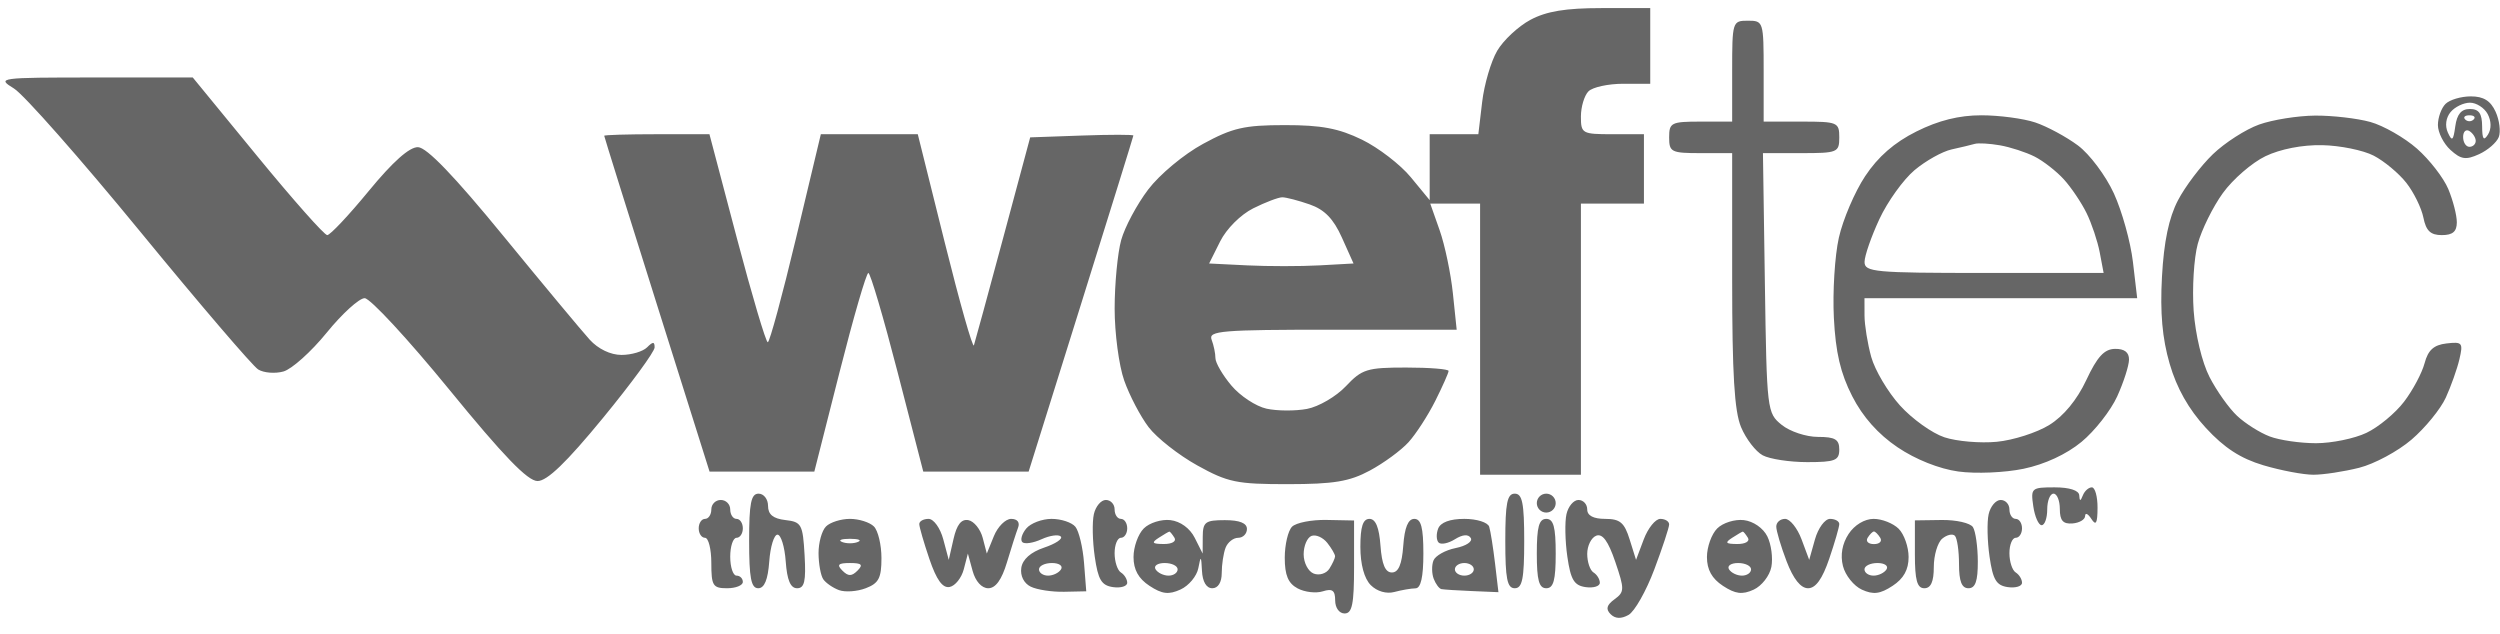 <svg width="134" height="34" viewBox="0 0 134 34" fill="none" xmlns="http://www.w3.org/2000/svg">
<path fill-rule="evenodd" clip-rule="evenodd" d="M82.03 1.063C81.383 1.41 80.582 2.155 80.25 2.721C79.918 3.286 79.555 4.524 79.443 5.471L79.239 7.194H77.935H76.631V8.961V10.728L75.618 9.498C75.061 8.822 73.883 7.916 73.001 7.486C71.757 6.88 70.826 6.704 68.863 6.706C66.695 6.707 66.063 6.852 64.484 7.711C63.453 8.271 62.154 9.353 61.542 10.16C60.939 10.955 60.289 12.172 60.096 12.864C59.904 13.556 59.746 15.207 59.745 16.531C59.744 17.856 59.974 19.594 60.257 20.395C60.539 21.195 61.128 22.321 61.567 22.897C62.005 23.472 63.18 24.395 64.178 24.948C65.814 25.855 66.289 25.953 69.032 25.951C71.492 25.949 72.329 25.81 73.422 25.223C74.165 24.824 75.098 24.141 75.495 23.704C75.892 23.268 76.538 22.271 76.931 21.488C77.323 20.705 77.644 19.983 77.644 19.883C77.644 19.782 76.618 19.7 75.364 19.7C73.273 19.7 73.004 19.784 72.138 20.702C71.618 21.253 70.68 21.8 70.054 21.918C69.428 22.035 68.452 22.03 67.885 21.905C67.318 21.78 66.47 21.222 66.001 20.663C65.531 20.105 65.147 19.444 65.147 19.195C65.147 18.945 65.055 18.501 64.942 18.207C64.76 17.73 65.464 17.672 71.408 17.672H78.078L77.875 15.725C77.763 14.655 77.444 13.134 77.166 12.345L76.661 10.912H77.997H79.333V18.179V25.446H82.035H84.737V18.179V10.912H86.426H88.115V9.053V7.194H86.426C84.802 7.194 84.737 7.158 84.737 6.247C84.737 5.727 84.92 5.118 85.143 4.895C85.365 4.672 86.201 4.49 87 4.49H88.453V2.462V0.434H85.83C83.917 0.434 82.888 0.604 82.03 1.063ZM92.844 3.814V6.518H91.155C89.578 6.518 89.466 6.574 89.466 7.363C89.466 8.151 89.578 8.208 91.155 8.208H92.844V14.979C92.844 20.053 92.963 22.037 93.321 22.895C93.585 23.525 94.106 24.204 94.482 24.405C94.856 24.606 95.933 24.77 96.874 24.77C98.36 24.77 98.585 24.681 98.585 24.094C98.585 23.551 98.36 23.418 97.441 23.418C96.811 23.418 95.937 23.128 95.499 22.773C94.714 22.137 94.699 22.015 94.597 15.167L94.494 8.208H96.54C98.496 8.208 98.585 8.171 98.585 7.363C98.585 6.555 98.495 6.518 96.559 6.518H94.532V3.814C94.532 1.155 94.518 1.11 93.688 1.11C92.858 1.11 92.844 1.155 92.844 3.814ZM0.751 4.745C1.278 5.069 4.318 8.515 7.506 12.403C10.693 16.29 13.544 19.621 13.84 19.804C14.137 19.988 14.745 20.036 15.191 19.912C15.638 19.788 16.681 18.853 17.509 17.834C18.336 16.816 19.253 15.982 19.546 15.982C19.839 15.982 21.88 18.188 24.081 20.883C26.991 24.446 28.282 25.784 28.813 25.784C29.328 25.784 30.361 24.788 32.315 22.408C33.84 20.551 35.087 18.848 35.087 18.622C35.087 18.304 34.997 18.303 34.682 18.619C34.459 18.841 33.844 19.024 33.314 19.024C32.727 19.024 32.063 18.706 31.609 18.207C31.2 17.757 29.117 15.256 26.981 12.648C24.343 9.426 22.874 7.9 22.404 7.888C21.945 7.876 21.054 8.669 19.766 10.236C18.697 11.537 17.695 12.602 17.54 12.602C17.385 12.602 15.7 10.701 13.795 8.377L10.331 4.152L5.061 4.153C-0.094 4.155 -0.188 4.168 0.751 4.745ZM131.078 5.571C130.855 5.794 130.672 6.303 130.672 6.702C130.672 7.101 130.977 7.703 131.349 8.04C131.911 8.549 132.171 8.587 132.879 8.264C133.347 8.051 133.823 7.637 133.935 7.344C134.047 7.052 133.97 6.442 133.764 5.989C133.495 5.4 133.118 5.166 132.436 5.166C131.912 5.166 131.301 5.348 131.078 5.571ZM133.339 6.113C133.538 6.486 133.545 6.913 133.356 7.212C133.125 7.577 133.046 7.465 133.042 6.771C133.038 6.079 132.869 5.842 132.383 5.842C131.927 5.842 131.692 6.122 131.603 6.771C131.498 7.543 131.43 7.6 131.205 7.105C131.041 6.745 131.099 6.311 131.352 6.006C131.581 5.73 132.048 5.504 132.39 5.504C132.733 5.504 133.16 5.778 133.339 6.113ZM102.723 7.046C101.536 7.638 100.663 8.399 99.971 9.445C99.413 10.287 98.78 11.771 98.562 12.742C98.345 13.713 98.225 15.644 98.295 17.034C98.389 18.889 98.65 20.007 99.278 21.236C99.843 22.343 100.669 23.273 101.712 23.976C102.679 24.629 103.941 25.131 104.969 25.273C105.898 25.401 107.457 25.335 108.463 25.126C109.597 24.89 110.763 24.35 111.569 23.685C112.278 23.1 113.139 22.002 113.483 21.245C113.826 20.488 114.111 19.603 114.115 19.278C114.12 18.883 113.869 18.691 113.362 18.7C112.788 18.71 112.412 19.12 111.825 20.373C111.329 21.432 110.611 22.303 109.841 22.779C109.177 23.19 107.91 23.595 107.027 23.68C106.142 23.765 104.879 23.657 104.22 23.439C103.561 23.221 102.489 22.453 101.839 21.733C101.189 21.013 100.496 19.843 100.298 19.133C100.102 18.422 99.939 17.423 99.938 16.912L99.936 15.982H107.245H114.553L114.325 14.041C114.2 12.974 113.741 11.323 113.306 10.372C112.869 9.417 112.005 8.263 111.377 7.796C110.75 7.33 109.721 6.776 109.09 6.564C108.458 6.353 107.158 6.18 106.201 6.18C105.009 6.18 103.911 6.453 102.723 7.046ZM121.088 6.676C120.368 6.933 119.253 7.649 118.61 8.267C117.967 8.885 117.123 9.999 116.736 10.743C116.252 11.672 115.985 12.949 115.882 14.83C115.776 16.766 115.896 18.131 116.295 19.503C116.673 20.804 117.311 21.934 118.235 22.937C119.219 24.006 120.098 24.576 121.319 24.939C122.258 25.218 123.464 25.446 123.998 25.446C124.532 25.446 125.635 25.278 126.45 25.073C127.264 24.868 128.528 24.189 129.258 23.563C129.988 22.938 130.813 21.927 131.093 21.317C131.372 20.706 131.702 19.778 131.825 19.254C132.031 18.371 131.98 18.309 131.129 18.409C130.449 18.489 130.145 18.765 129.958 19.468C129.819 19.992 129.324 20.921 128.857 21.533C128.39 22.146 127.483 22.897 126.84 23.201C126.198 23.507 124.984 23.756 124.141 23.756C123.299 23.756 122.182 23.594 121.659 23.395C121.136 23.198 120.352 22.703 119.916 22.297C119.48 21.891 118.811 20.951 118.43 20.207C118.028 19.425 117.671 17.929 117.58 16.658C117.495 15.45 117.593 13.838 117.799 13.076C118.005 12.315 118.612 11.086 119.148 10.345C119.685 9.604 120.711 8.716 121.429 8.372C122.228 7.988 123.409 7.759 124.473 7.781C125.429 7.8 126.67 8.053 127.23 8.343C127.79 8.633 128.577 9.288 128.977 9.797C129.378 10.307 129.79 11.147 129.894 11.663C130.036 12.373 130.277 12.602 130.883 12.602C131.465 12.602 131.686 12.413 131.686 11.915C131.686 11.537 131.48 10.736 131.229 10.135C130.978 9.534 130.222 8.559 129.55 7.967C128.877 7.376 127.752 6.733 127.051 6.538C126.349 6.343 125.015 6.189 124.086 6.196C123.157 6.204 121.808 6.419 121.088 6.676ZM132.586 6.405C132.462 6.529 132.26 6.529 132.136 6.405C132.012 6.281 132.114 6.18 132.361 6.18C132.609 6.18 132.71 6.281 132.586 6.405ZM132.699 7.552C132.699 7.727 132.547 7.87 132.361 7.87C132.175 7.87 132.023 7.633 132.023 7.343C132.023 7.053 132.175 6.91 132.361 7.025C132.547 7.14 132.699 7.377 132.699 7.552ZM32.386 7.278C32.387 7.325 33.658 11.393 35.21 16.32L38.032 25.277H40.84H43.648L44.998 19.954C45.74 17.025 46.436 14.63 46.544 14.63C46.651 14.631 47.358 17.026 48.113 19.954L49.487 25.277H52.311H55.135L57.938 16.32C59.48 11.393 60.745 7.318 60.749 7.265C60.753 7.211 59.511 7.211 57.987 7.265L55.218 7.363L53.765 12.771C52.965 15.745 52.262 18.327 52.202 18.509C52.142 18.691 51.441 16.219 50.643 13.016L49.193 7.194H46.595H43.997L42.666 12.768C41.934 15.833 41.253 18.343 41.153 18.345C41.052 18.346 40.308 15.838 39.498 12.771L38.026 7.194H35.206C33.654 7.194 32.386 7.232 32.386 7.278ZM109.056 8.393C109.52 8.628 110.224 9.176 110.621 9.612C111.017 10.048 111.565 10.861 111.839 11.419C112.113 11.977 112.431 12.927 112.546 13.531L112.754 14.63H106.345C100.466 14.63 99.937 14.581 99.94 14.038C99.941 13.713 100.3 12.68 100.736 11.743C101.172 10.806 102.018 9.627 102.616 9.123C103.214 8.62 104.11 8.118 104.607 8.009C105.103 7.9 105.661 7.766 105.847 7.712C106.033 7.657 106.641 7.692 107.198 7.789C107.755 7.887 108.591 8.158 109.056 8.393ZM70.201 10.958C70.996 11.235 71.474 11.727 71.925 12.732L72.549 14.123L70.719 14.224C69.713 14.279 67.971 14.279 66.849 14.224L64.809 14.123L65.4 12.94C65.738 12.264 66.498 11.504 67.174 11.166C67.824 10.841 68.523 10.575 68.728 10.575C68.932 10.574 69.595 10.747 70.201 10.958ZM108.984 27.136C109.066 27.694 109.267 28.15 109.432 28.15C109.597 28.15 109.731 27.77 109.731 27.305C109.731 26.84 109.883 26.46 110.069 26.46C110.255 26.46 110.407 26.831 110.407 27.284C110.407 27.9 110.578 28.096 111.082 28.057C111.454 28.029 111.76 27.849 111.763 27.656C111.766 27.463 111.916 27.533 112.096 27.812C112.344 28.197 112.424 28.054 112.428 27.221C112.431 26.617 112.294 26.122 112.124 26.122C111.953 26.122 111.738 26.312 111.644 26.545C111.508 26.883 111.468 26.883 111.447 26.545C111.43 26.285 110.922 26.122 110.128 26.122C108.884 26.122 108.841 26.16 108.984 27.136ZM40.153 28.995C40.153 30.978 40.259 31.53 40.641 31.53C40.972 31.53 41.161 31.072 41.232 30.094C41.289 29.304 41.487 28.657 41.673 28.657C41.859 28.657 42.058 29.304 42.115 30.094C42.187 31.097 42.371 31.53 42.724 31.53C43.12 31.53 43.207 31.151 43.126 29.756C43.031 28.101 42.962 27.974 42.095 27.875C41.439 27.799 41.167 27.576 41.167 27.114C41.167 26.754 40.939 26.46 40.66 26.46C40.255 26.46 40.153 26.967 40.153 28.995ZM80.684 28.995C80.684 31.023 80.785 31.53 81.191 31.53C81.596 31.53 81.698 31.023 81.698 28.995C81.698 26.967 81.596 26.46 81.191 26.46C80.785 26.46 80.684 26.967 80.684 28.995ZM82.373 26.967C82.373 27.246 82.601 27.474 82.88 27.474C83.158 27.474 83.386 27.246 83.386 26.967C83.386 26.688 83.158 26.46 82.88 26.46C82.601 26.46 82.373 26.688 82.373 26.967ZM38.127 27.305C38.127 27.584 37.975 27.812 37.789 27.812C37.603 27.812 37.451 28.04 37.451 28.319C37.451 28.598 37.603 28.826 37.789 28.826C37.975 28.826 38.127 29.435 38.127 30.178C38.127 31.395 38.211 31.53 38.971 31.53C39.436 31.53 39.816 31.378 39.816 31.192C39.816 31.006 39.664 30.854 39.478 30.854C39.292 30.854 39.14 30.398 39.14 29.84C39.14 29.283 39.292 28.826 39.478 28.826C39.664 28.826 39.816 28.598 39.816 28.319C39.816 28.04 39.664 27.812 39.478 27.812C39.292 27.812 39.14 27.584 39.14 27.305C39.14 27.026 38.912 26.798 38.633 26.798C38.355 26.798 38.127 27.026 38.127 27.305ZM58.631 27.559C58.536 27.977 58.557 29.004 58.679 29.84C58.858 31.079 59.04 31.381 59.659 31.47C60.077 31.529 60.419 31.424 60.419 31.236C60.419 31.048 60.267 30.8 60.081 30.685C59.895 30.57 59.743 30.105 59.743 29.651C59.743 29.197 59.895 28.826 60.081 28.826C60.267 28.826 60.419 28.598 60.419 28.319C60.419 28.04 60.267 27.812 60.081 27.812C59.895 27.812 59.743 27.584 59.743 27.305C59.743 27.026 59.532 26.798 59.273 26.798C59.015 26.798 58.726 27.141 58.631 27.559ZM83.963 27.559C83.868 27.977 83.889 29.004 84.01 29.84C84.19 31.079 84.372 31.381 84.991 31.47C85.409 31.529 85.751 31.424 85.751 31.236C85.751 31.048 85.599 30.8 85.413 30.685C85.227 30.57 85.075 30.122 85.075 29.688C85.075 29.254 85.292 28.816 85.557 28.714C85.895 28.584 86.199 29.001 86.578 30.113C87.08 31.588 87.078 31.726 86.537 32.122C86.114 32.431 86.057 32.648 86.327 32.919C86.577 33.169 86.892 33.182 87.289 32.96C87.614 32.778 88.237 31.679 88.672 30.518C89.109 29.356 89.466 28.272 89.466 28.109C89.466 27.946 89.253 27.812 88.992 27.812C88.732 27.812 88.333 28.307 88.105 28.911L87.692 30.009L87.348 28.911C87.066 28.008 86.832 27.812 86.039 27.812C85.407 27.812 85.075 27.637 85.075 27.305C85.075 27.026 84.864 26.798 84.605 26.798C84.347 26.798 84.057 27.141 83.963 27.559ZM106.592 27.559C106.497 27.977 106.519 29.004 106.64 29.84C106.82 31.079 107.002 31.381 107.62 31.47C108.038 31.529 108.38 31.424 108.38 31.236C108.38 31.048 108.228 30.8 108.043 30.685C107.857 30.57 107.705 30.105 107.705 29.651C107.705 29.197 107.857 28.826 108.043 28.826C108.228 28.826 108.38 28.598 108.38 28.319C108.38 28.04 108.228 27.812 108.043 27.812C107.857 27.812 107.705 27.584 107.705 27.305C107.705 27.026 107.493 26.798 107.235 26.798C106.976 26.798 106.687 27.141 106.592 27.559ZM44.274 28.218C44.051 28.441 43.871 29.088 43.874 29.654C43.877 30.221 43.991 30.849 44.127 31.048C44.264 31.247 44.642 31.509 44.969 31.63C45.296 31.751 45.942 31.706 46.405 31.529C47.099 31.265 47.246 30.983 47.246 29.916C47.246 29.205 47.064 28.441 46.841 28.218C46.618 27.995 46.04 27.812 45.557 27.812C45.074 27.812 44.497 27.995 44.274 28.218ZM49.273 28.09C49.273 28.243 49.518 29.087 49.817 29.967C50.199 31.087 50.523 31.534 50.9 31.462C51.196 31.405 51.537 30.978 51.658 30.515L51.878 29.671L52.132 30.601C52.285 31.16 52.619 31.53 52.971 31.53C53.364 31.53 53.693 31.074 53.972 30.143C54.2 29.38 54.469 28.544 54.568 28.284C54.678 27.999 54.531 27.812 54.198 27.812C53.895 27.812 53.477 28.23 53.27 28.742L52.893 29.671L52.673 28.828C52.551 28.364 52.206 27.938 51.907 27.88C51.529 27.807 51.283 28.119 51.108 28.892L50.853 30.009L50.56 28.911C50.398 28.302 50.045 27.812 49.77 27.812C49.496 27.812 49.273 27.937 49.273 28.09ZM55.008 28.327C54.773 28.611 54.678 28.94 54.796 29.058C54.915 29.177 55.377 29.108 55.824 28.904C56.27 28.7 56.736 28.634 56.858 28.756C56.981 28.878 56.578 29.147 55.963 29.353C55.244 29.595 54.808 29.981 54.741 30.437C54.678 30.863 54.88 31.266 55.247 31.445C55.584 31.61 56.391 31.733 57.041 31.719L58.223 31.694L58.105 30.176C58.04 29.341 57.831 28.467 57.641 28.235C57.452 28.003 56.877 27.812 56.366 27.812C55.854 27.812 55.243 28.044 55.008 28.327ZM61.306 28.325C61.004 28.627 60.757 29.316 60.757 29.857C60.757 30.536 61.022 31.013 61.615 31.402C62.291 31.845 62.644 31.886 63.278 31.597C63.72 31.395 64.149 30.88 64.231 30.451C64.363 29.759 64.385 29.776 64.426 30.601C64.455 31.181 64.662 31.53 64.978 31.53C65.289 31.53 65.485 31.214 65.485 30.713C65.485 30.264 65.577 29.655 65.69 29.361C65.803 29.067 66.107 28.826 66.366 28.826C66.624 28.826 66.836 28.613 66.836 28.353C66.836 28.038 66.442 27.88 65.654 27.88C64.602 27.88 64.471 27.978 64.467 28.776L64.462 29.671L64.037 28.826C63.779 28.313 63.267 27.941 62.733 27.878C62.25 27.822 61.608 28.023 61.306 28.325ZM69.254 28.231C69.039 28.447 68.863 29.196 68.863 29.896C68.863 30.83 69.045 31.266 69.551 31.537C69.93 31.74 70.538 31.811 70.902 31.695C71.414 31.532 71.565 31.643 71.565 32.184C71.565 32.58 71.784 32.882 72.071 32.882C72.476 32.882 72.578 32.38 72.578 30.39V27.898L71.112 27.869C70.306 27.852 69.47 28.016 69.254 28.231ZM72.916 29.309C72.916 30.249 73.123 31.014 73.473 31.363C73.807 31.698 74.314 31.845 74.739 31.73C75.13 31.625 75.639 31.538 75.871 31.535C76.157 31.532 76.293 30.931 76.293 29.671C76.293 28.277 76.171 27.812 75.806 27.812C75.474 27.812 75.286 28.271 75.215 29.249C75.142 30.254 74.959 30.685 74.605 30.685C74.25 30.685 74.067 30.254 73.994 29.249C73.923 28.271 73.735 27.812 73.403 27.812C73.052 27.812 72.916 28.23 72.916 29.309ZM77.085 28.334C76.975 28.621 76.987 28.957 77.111 29.081C77.236 29.206 77.627 29.127 77.982 28.905C78.395 28.646 78.701 28.622 78.833 28.837C78.947 29.021 78.584 29.264 78.026 29.375C77.468 29.487 76.931 29.789 76.832 30.047C76.733 30.305 76.74 30.744 76.847 31.023C76.954 31.302 77.139 31.551 77.258 31.576C77.378 31.601 78.115 31.649 78.896 31.681L80.316 31.741L80.134 30.199C80.033 29.351 79.893 28.467 79.822 28.235C79.75 28 79.157 27.812 78.489 27.812C77.716 27.812 77.214 27.999 77.085 28.334ZM82.373 29.671C82.373 31.098 82.49 31.53 82.88 31.53C83.269 31.53 83.386 31.098 83.386 29.671C83.386 28.244 83.269 27.812 82.88 27.812C82.49 27.812 82.373 28.244 82.373 29.671ZM92.042 28.325C91.74 28.627 91.492 29.316 91.492 29.857C91.492 30.536 91.758 31.013 92.351 31.402C93.018 31.839 93.383 31.885 93.995 31.606C94.427 31.409 94.855 30.859 94.946 30.384C95.036 29.91 94.939 29.174 94.729 28.751C94.508 28.305 93.978 27.938 93.469 27.878C92.986 27.822 92.344 28.023 92.042 28.325ZM95.208 28.224C95.208 28.45 95.456 29.286 95.76 30.083C96.123 31.034 96.518 31.53 96.911 31.53C97.321 31.53 97.678 31.034 98.047 29.949C98.343 29.079 98.585 28.243 98.585 28.09C98.585 27.937 98.362 27.812 98.088 27.812C97.815 27.812 97.452 28.307 97.282 28.911L96.973 30.009L96.564 28.911C96.339 28.307 95.942 27.812 95.681 27.812C95.421 27.812 95.208 27.997 95.208 28.224ZM99.084 28.622C98.74 29.147 98.634 29.749 98.782 30.339C98.908 30.838 99.364 31.408 99.797 31.605C100.41 31.885 100.774 31.84 101.442 31.402C102.036 31.013 102.301 30.536 102.301 29.857C102.301 29.316 102.062 28.636 101.77 28.343C101.478 28.051 100.874 27.812 100.427 27.812C99.942 27.812 99.4 28.139 99.084 28.622ZM102.638 29.711C102.638 31.103 102.757 31.53 103.145 31.53C103.495 31.53 103.652 31.178 103.652 30.389C103.652 29.761 103.856 29.078 104.105 28.871C104.354 28.664 104.658 28.594 104.78 28.716C104.903 28.839 105.003 29.522 105.003 30.235C105.003 31.161 105.147 31.53 105.509 31.53C105.881 31.53 106.015 31.148 106.011 30.094C106.008 29.304 105.891 28.476 105.75 28.255C105.609 28.034 104.852 27.861 104.066 27.872L102.638 27.892V29.711ZM62.952 28.826C63.069 29.015 62.816 29.162 62.381 29.159C61.753 29.155 61.7 29.09 62.108 28.826C62.386 28.646 62.643 28.496 62.679 28.493C62.714 28.491 62.837 28.64 62.952 28.826ZM71.56 29.82C71.557 29.924 71.42 30.222 71.256 30.481C71.092 30.741 70.714 30.859 70.417 30.745C70.119 30.631 69.876 30.165 69.876 29.71C69.876 29.255 70.066 28.811 70.298 28.724C70.531 28.637 70.91 28.806 71.143 29.099C71.375 29.392 71.562 29.717 71.56 29.82ZM93.688 28.826C93.804 29.015 93.552 29.162 93.117 29.159C92.489 29.155 92.436 29.09 92.844 28.826C93.122 28.646 93.379 28.496 93.415 28.493C93.45 28.491 93.573 28.64 93.688 28.826ZM100.781 28.826C100.896 29.012 100.744 29.164 100.443 29.164C100.142 29.164 99.99 29.012 100.105 28.826C100.22 28.64 100.372 28.488 100.443 28.488C100.514 28.488 100.666 28.64 100.781 28.826ZM45.98 29.05C45.748 29.144 45.368 29.144 45.135 29.05C44.903 28.956 45.093 28.88 45.557 28.88C46.022 28.88 46.212 28.956 45.98 29.05ZM45.963 30.584C45.648 30.899 45.467 30.899 45.152 30.584C44.837 30.269 44.927 30.178 45.557 30.178C46.188 30.178 46.278 30.269 45.963 30.584ZM56.872 30.516C56.758 30.702 56.445 30.854 56.177 30.854C55.909 30.854 55.69 30.702 55.69 30.516C55.69 30.331 56.003 30.178 56.386 30.178C56.768 30.178 56.987 30.331 56.872 30.516ZM63.121 30.516C63.121 30.702 62.902 30.854 62.634 30.854C62.366 30.854 62.053 30.702 61.939 30.516C61.824 30.331 62.043 30.178 62.425 30.178C62.808 30.178 63.121 30.331 63.121 30.516ZM78.995 30.516C78.995 30.702 78.767 30.854 78.489 30.854C78.21 30.854 77.982 30.702 77.982 30.516C77.982 30.331 78.21 30.178 78.489 30.178C78.767 30.178 78.995 30.331 78.995 30.516ZM93.857 30.516C93.857 30.702 93.638 30.854 93.37 30.854C93.102 30.854 92.789 30.702 92.675 30.516C92.56 30.331 92.779 30.178 93.161 30.178C93.544 30.178 93.857 30.331 93.857 30.516ZM101.119 30.516C101.004 30.702 100.691 30.854 100.423 30.854C100.155 30.854 99.936 30.702 99.936 30.516C99.936 30.331 100.249 30.178 100.632 30.178C101.014 30.178 101.233 30.331 101.119 30.516Z" fill="black" fill-opacity="0.6"/>
</svg>
